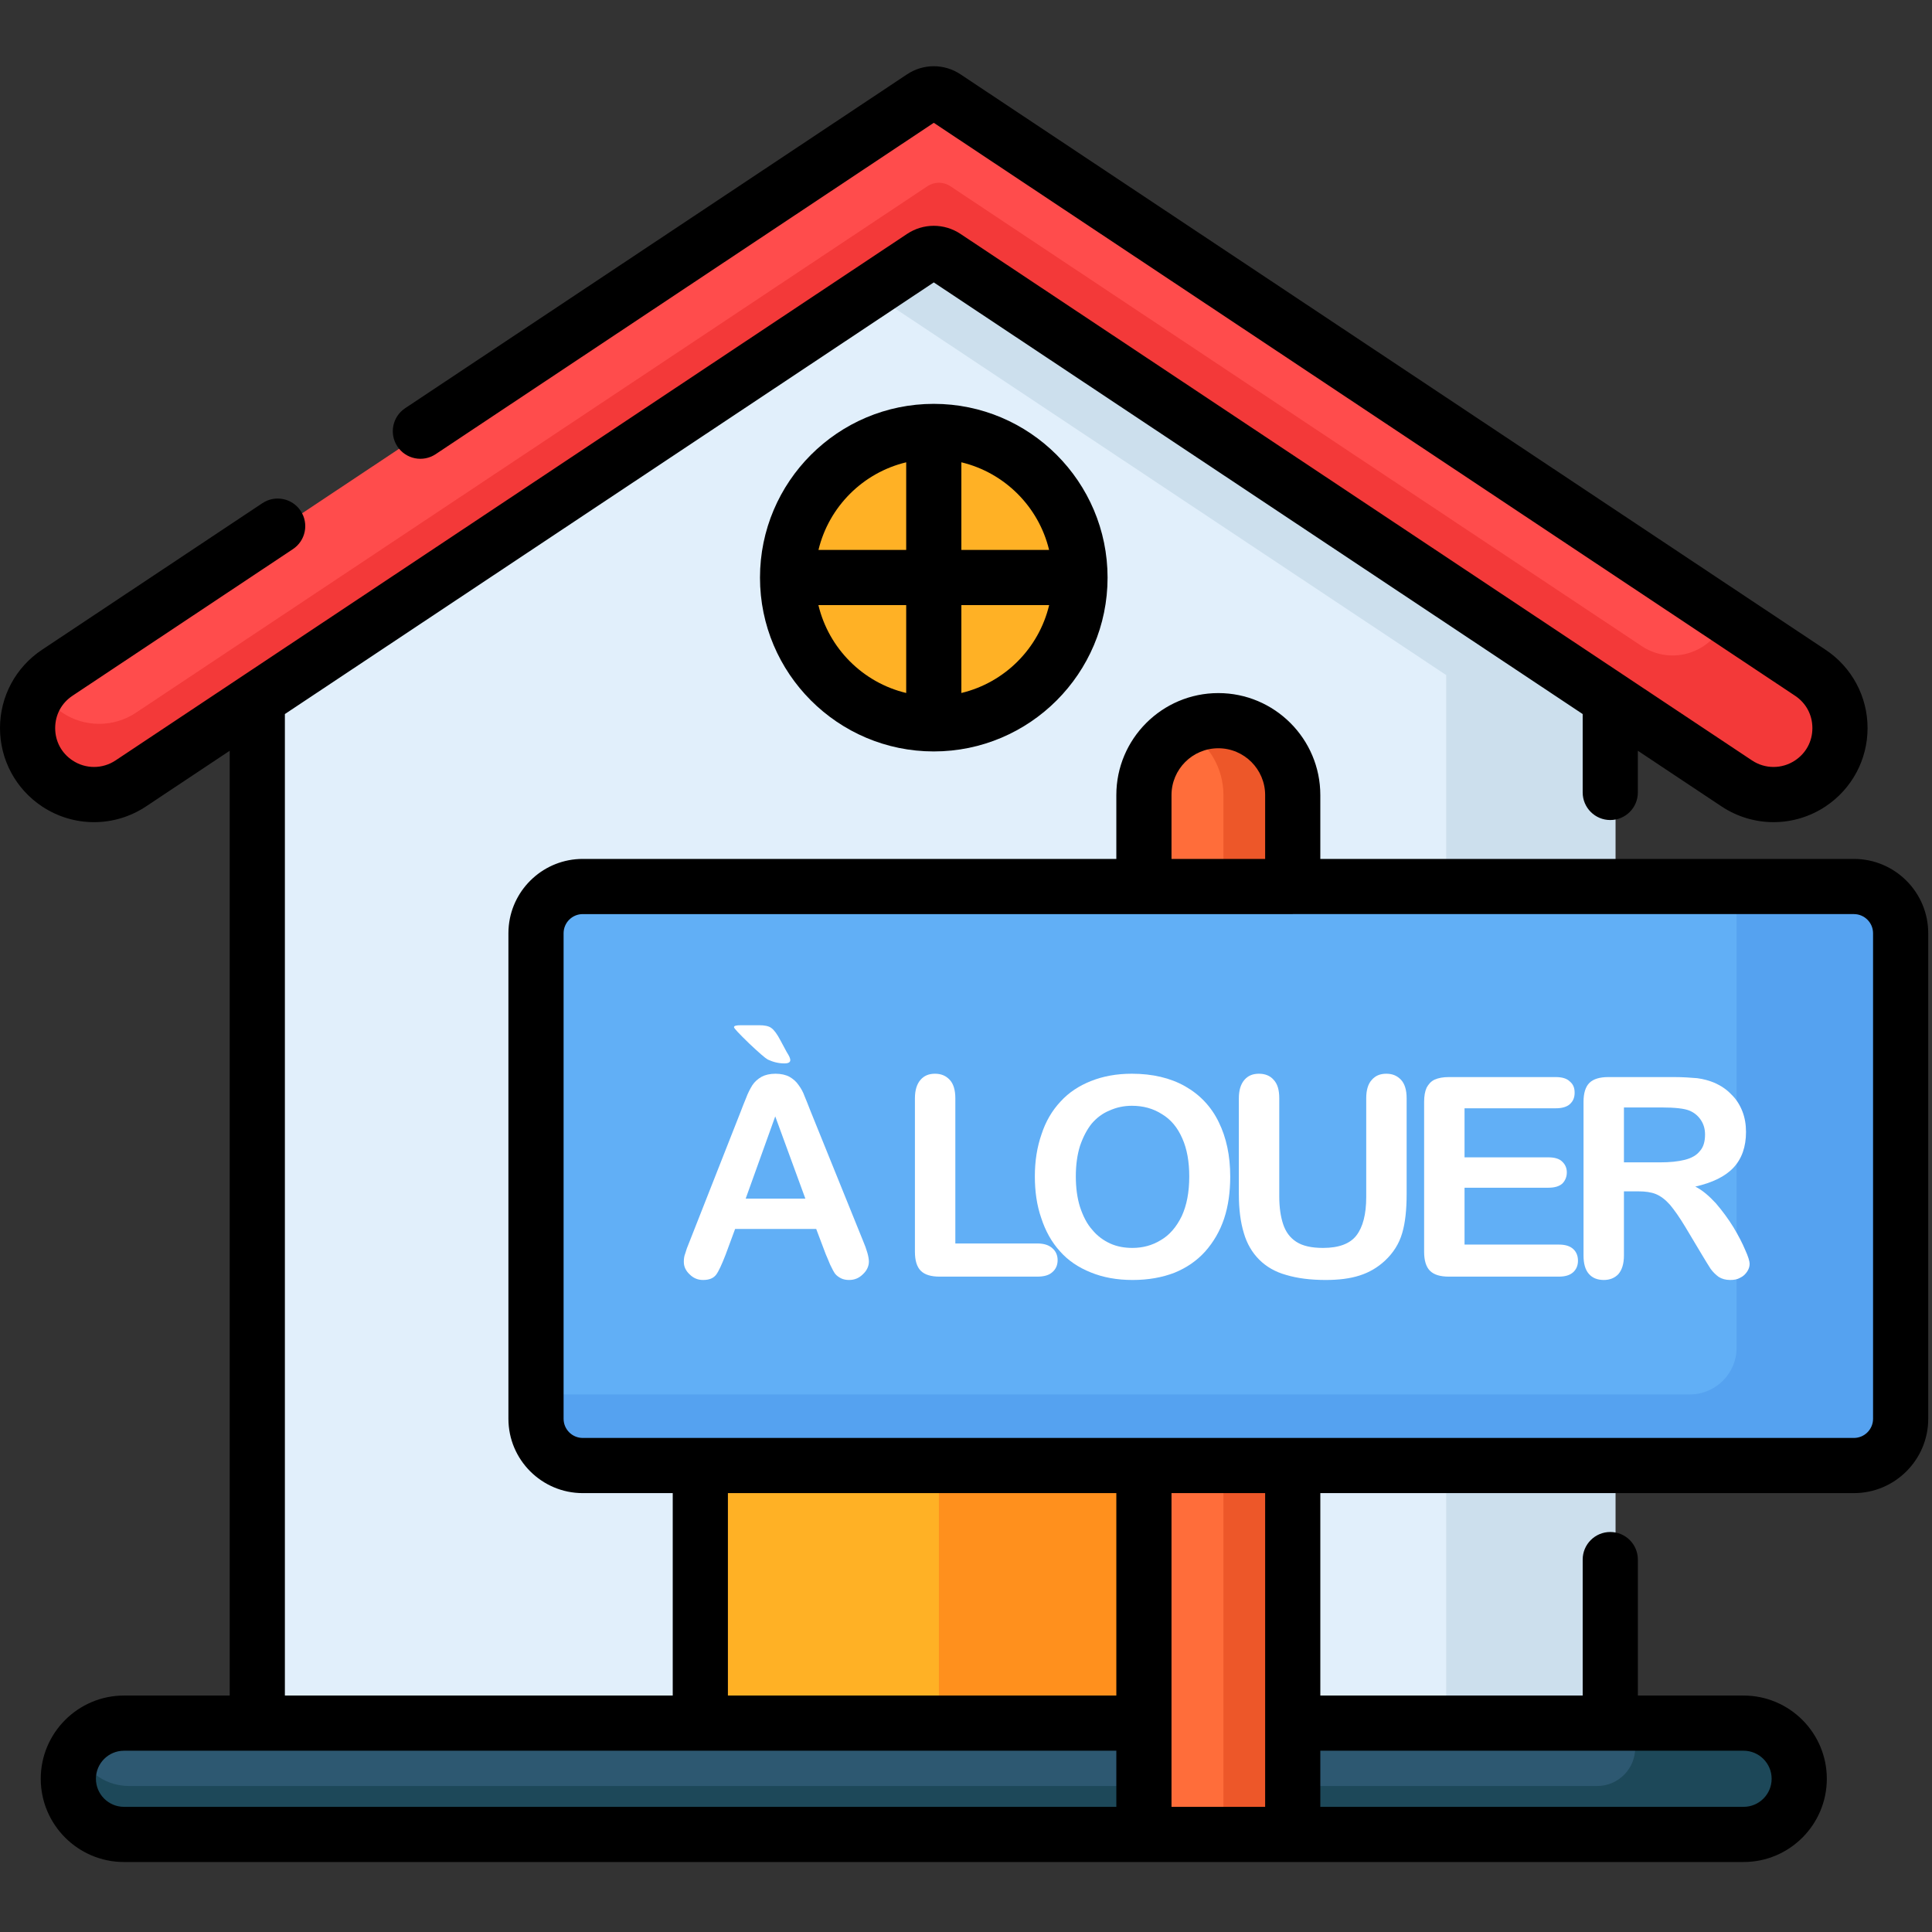 <?xml version="1.0" encoding="UTF-8" standalone="no"?>
<!DOCTYPE svg PUBLIC "-//W3C//DTD SVG 1.1//EN" "http://www.w3.org/Graphics/SVG/1.1/DTD/svg11.dtd">
<svg width="100%" height="100%" viewBox="0 0 513 513" version="1.1" xmlns="http://www.w3.org/2000/svg" xmlns:xlink="http://www.w3.org/1999/xlink" xml:space="preserve" xmlns:serif="http://www.serif.com/" style="fill-rule:evenodd;clip-rule:evenodd;stroke-linejoin:round;stroke-miterlimit:2;">
    <rect x="0" y="0" width="513" height="513" fill="#333333" stroke="none"/>
    <path d="M428.847,160.051L249.262,40.589L69.677,160.051L69.677,467.966L428.928,467.966L428.928,160.051L428.847,160.051Z" style="fill:rgb(225,239,251);fill-rule:nonzero;"/>
    <path d="M428.847,160.051L249.262,40.589L212.404,65.107L383.931,179.208L384.013,179.208L384.013,467.966L428.928,467.966L428.928,160.051L428.847,160.051Z" style="fill:rgb(204,223,237);fill-rule:nonzero;"/>
    <path d="M36.093,208.016L246.266,68.207C248.105,66.983 250.499,66.983 252.339,68.207L462.512,208.016C468.431,211.953 476.134,211.953 482.053,208.016C492.546,201.036 492.546,185.621 482.053,178.641L252.339,25.834C250.5,24.61 248.106,24.61 246.266,25.834L16.553,178.641C6.06,185.621 6.06,201.036 16.553,208.016C22.471,211.953 30.175,211.953 36.093,208.016Z" style="fill:rgb(255,76,76);fill-rule:nonzero;"/>
    <g>
        <circle cx="249.3" cy="153.381" r="38.821" style="fill:rgb(255,177,37);"/>
        <rect x="187.31" y="300.061" width="123.98" height="187.04" style="fill:rgb(255,177,37);"/>
    </g>
    <rect x="249.3" y="300.061" width="61.99" height="187.04" style="fill:rgb(255,144,29);"/>
    <path d="M464.327,457.54L34.278,457.54C26.118,457.54 19.502,464.155 19.502,472.316C19.502,480.476 26.117,487.092 34.278,487.092L464.326,487.092C472.486,487.092 479.102,480.477 479.102,472.316C479.102,464.156 472.487,457.54 464.327,457.54Z" style="fill:rgb(45,88,113);fill-rule:nonzero;"/>
    <path d="M488.894,199.236C489.008,198.912 489.125,198.588 489.219,198.259C489.272,198.074 489.31,197.887 489.357,197.701C489.44,197.37 489.529,197.041 489.593,196.706C489.629,196.52 489.649,196.332 489.677,196.145C489.741,195.714 489.808,195.283 489.839,194.847C489.869,194.416 489.909,193.987 489.914,193.555C489.916,193.374 489.902,193.193 489.899,193.012C489.893,192.651 489.887,192.289 489.859,191.928C489.845,191.752 489.818,191.577 489.798,191.401C489.759,191.035 489.717,190.671 489.655,190.308C489.626,190.14 489.586,189.974 489.553,189.807C489.479,189.439 489.4,189.072 489.303,188.708C489.26,188.548 489.209,188.391 489.161,188.232C489.052,187.865 488.935,187.501 488.801,187.14C488.745,186.989 488.682,186.84 488.622,186.689C488.476,186.327 488.321,185.969 488.15,185.616C488.081,185.473 488.008,185.332 487.935,185.191C487.753,184.838 487.558,184.491 487.351,184.15C487.31,184.082 487.277,184.01 487.235,183.943C487.233,183.947 487.23,183.95 487.228,183.953C485.954,181.92 484.241,180.093 482.055,178.639L459.105,163.372L456.535,167.319C452.043,174.216 442.788,176.123 435.935,171.565L252.339,49.439C250.5,48.216 248.106,48.216 246.266,49.439L36.093,189.248C30.174,193.185 22.471,193.185 16.552,189.248C14.369,187.796 12.647,185.975 11.372,183.945C6.516,191.681 8.245,202.507 16.573,208.031C22.58,212.015 30.464,211.761 36.465,207.769L246.266,68.207C248.105,66.984 250.499,66.984 252.339,68.207L462.512,208.016C468.431,211.953 476.134,211.953 482.053,208.016C482.507,207.714 482.935,207.39 483.349,207.057C483.493,206.941 483.633,206.822 483.772,206.703C484.035,206.477 484.289,206.245 484.536,206.007C484.685,205.864 484.838,205.724 484.981,205.577C485.278,205.27 485.562,204.955 485.833,204.633L485.848,204.609C486.739,203.543 487.48,202.393 488.078,201.185L488.116,201.127C488.181,200.995 488.231,200.857 488.292,200.723C488.436,200.41 488.579,200.098 488.703,199.779C488.773,199.599 488.83,199.417 488.894,199.236Z" style="fill:rgb(243,57,57);fill-rule:nonzero;"/>
    <path d="M479.006,470.677C478.994,470.568 478.972,470.463 478.957,470.355C478.898,469.91 478.823,469.471 478.725,469.04C478.707,468.963 478.685,468.889 478.667,468.813C478.552,468.341 478.415,467.879 478.256,467.426C478.246,467.397 478.235,467.368 478.224,467.339C478.046,466.842 477.843,466.359 477.614,465.888L477.614,465.887C475.221,460.952 470.179,457.541 464.326,457.541L434.186,457.541L434.186,464.135C434.186,469.712 429.665,474.233 424.088,474.233L34.278,474.233C28.426,474.233 23.383,470.822 20.99,465.887C19.799,468.344 19.244,471.166 19.617,474.158C20.548,481.625 27.15,487.093 34.675,487.093L464.327,487.093C472.488,487.093 479.103,480.477 479.103,472.317C479.102,471.761 479.066,471.216 479.006,470.677Z" style="fill:rgb(29,72,89);fill-rule:nonzero;"/>
    <path d="M344.613,487.092L305.099,487.092L305.099,211.116C305.099,200.205 313.944,191.359 324.856,191.359C335.767,191.359 344.613,200.205 344.613,211.116L344.613,487.092Z" style="fill:rgb(255,109,58);fill-rule:nonzero;"/>
    <path d="M324.857,191.359C321.254,191.359 317.887,192.339 314.979,194.024C320.879,197.441 324.857,203.808 324.857,211.116L324.857,487.093L344.614,487.093L344.614,211.116C344.613,200.204 335.768,191.359 324.857,191.359Z" style="fill:rgb(237,87,41);fill-rule:nonzero;"/>
    <path d="M493.621,389.138L156.092,389.138C149.237,389.138 143.681,383.581 143.681,376.727L143.681,247.804C143.681,240.949 149.238,235.393 156.092,235.393L493.62,235.393C500.475,235.393 506.031,240.95 506.031,247.804L506.031,376.727C506.032,383.581 500.475,389.138 493.621,389.138Z" style="fill:rgb(97,175,246);fill-rule:nonzero;"/>
    <path d="M493.621,235.393L461.117,235.393L461.117,357.845C461.117,364.7 455.56,370.257 448.706,370.257L143.681,370.257L143.681,376.728C143.681,383.583 149.238,389.14 156.092,389.14L493.62,389.14C500.475,389.14 506.031,383.583 506.031,376.728L506.031,247.804C506.032,240.949 500.475,235.393 493.621,235.393Z" style="fill:rgb(85,162,240);fill-rule:nonzero;"/>
    <path d="M492.264,228.067L350.581,228.067L350.581,211.116C350.581,196.183 338.432,184.034 323.499,184.034C308.566,184.034 296.417,196.183 296.417,211.116L296.417,228.067L154.735,228.067C144.532,228.067 136.113,235.849 135.101,245.789C135.034,246.452 134.999,247.124 134.999,247.804L134.999,376.727C134.999,387.61 143.853,396.464 154.735,396.464L178.63,396.464L178.63,450.215L75.644,450.215L75.644,189.601L247.945,74.986L340.812,136.761L420.246,189.601L420.246,210.416C420.246,214.462 423.526,217.741 427.571,217.741C431.616,217.741 434.896,214.462 434.896,210.416L434.896,199.346L457.097,214.114C465.497,219.702 476.351,219.702 484.752,214.114C491.726,209.475 495.89,201.704 495.89,193.327C495.89,184.951 491.726,177.18 484.752,172.542L255.039,19.735C250.729,16.868 245.161,16.868 240.852,19.735L107.567,108.398C104.199,110.638 103.284,115.185 105.525,118.554C107.766,121.922 112.314,122.837 115.681,120.595L247.945,32.611L476.638,184.74C479.562,186.686 481.24,189.816 481.24,193.329C481.24,196.842 479.562,199.972 476.638,201.918C473.167,204.227 468.682,204.227 465.211,201.918L255.039,62.109C250.729,59.243 245.161,59.241 240.852,62.109L30.678,201.918C27.208,204.225 22.723,204.227 19.252,201.917C16.327,199.972 14.65,196.842 14.65,193.329C14.65,189.816 16.327,186.686 19.252,184.74L77.787,145.802C81.155,143.562 82.07,139.015 79.829,135.646C77.588,132.279 73.041,131.363 69.673,133.605L11.138,172.542C4.164,177.181 0,184.951 0,193.329C0,201.707 4.164,209.477 11.138,214.115C15.339,216.91 20.151,218.307 24.966,218.307C29.779,218.306 34.594,216.909 38.793,214.115L60.994,199.347L60.994,450.215L32.921,450.215C20.734,450.215 10.82,460.13 10.82,472.316C10.82,484.503 20.734,494.417 32.921,494.417L462.97,494.417C475.157,494.417 485.071,484.502 485.071,472.316C485.071,460.129 475.157,450.215 462.97,450.215L434.897,450.215L434.897,414.112C434.897,410.066 431.617,406.787 427.572,406.787C423.527,406.787 420.247,410.066 420.247,414.112L420.247,450.215L350.583,450.215L350.583,396.464L492.265,396.464C503.148,396.464 512.001,387.61 512.001,376.727L512.001,247.804C512,236.921 503.146,228.067 492.264,228.067ZM311.067,211.116C311.067,204.261 316.644,198.684 323.499,198.684C330.354,198.684 335.931,204.261 335.931,211.116L335.931,228.067L311.067,228.067L311.067,211.116ZM296.417,479.767L32.921,479.767C28.813,479.767 25.47,476.425 25.47,472.316C25.47,468.207 28.812,464.865 32.921,464.865L296.417,464.865L296.417,479.767ZM296.417,450.215L193.28,450.215L193.28,396.464L296.417,396.464L296.417,450.215ZM335.931,396.464L335.931,479.767L311.067,479.767L311.067,396.464L335.931,396.464ZM350.581,464.865L462.969,464.865C467.077,464.865 470.42,468.207 470.42,472.316C470.42,476.425 467.078,479.767 462.969,479.767L350.581,479.767L350.581,464.865ZM497.35,376.727C497.35,379.532 495.069,381.814 492.264,381.814L154.735,381.814C151.93,381.814 149.649,379.533 149.649,376.727L149.649,247.804C149.649,245 151.93,242.718 154.735,242.718L343.256,242.718C343.262,242.718 343.269,242.717 343.275,242.717L492.263,242.717C495.068,242.717 497.349,244.998 497.349,247.804L497.35,376.727Z" style="fill-rule:nonzero;"/>
    <path d="M201.799,153.38C201.799,178.825 222.5,199.527 247.945,199.527C273.39,199.527 294.091,178.826 294.091,153.38C294.091,127.936 273.39,107.234 247.945,107.234C222.5,107.234 201.799,127.935 201.799,153.38ZM240.62,184.007C229.118,181.256 220.052,172.181 217.311,160.674L240.62,160.674L240.62,184.007ZM240.62,146.024L217.326,146.024C220.084,134.546 229.139,125.5 240.62,122.754L240.62,146.024ZM255.27,122.754C266.752,125.5 275.807,134.547 278.564,146.024L255.27,146.024L255.27,122.754ZM255.27,160.674L278.578,160.674C275.838,172.181 266.772,181.255 255.27,184.007L255.27,160.674Z" style="fill-rule:nonzero;"/>
    <g transform="matrix(10.316,0,0,3.443,91.952,109.072)">
        <g transform="matrix(7.174,0,0,21.495,8.494,66.776)">
            <path d="M0.536,-0.081L0.502,-0.171L0.211,-0.171L0.177,-0.079C0.163,-0.043 0.152,-0.019 0.143,-0.007C0.133,0.006 0.118,0.012 0.096,0.012C0.078,0.012 0.062,0.006 0.048,-0.008C0.034,-0.021 0.027,-0.036 0.027,-0.053C0.027,-0.063 0.028,-0.073 0.032,-0.083C0.035,-0.094 0.04,-0.108 0.048,-0.127L0.231,-0.592C0.236,-0.605 0.242,-0.621 0.25,-0.64C0.257,-0.659 0.265,-0.674 0.273,-0.687C0.281,-0.699 0.292,-0.709 0.306,-0.717C0.319,-0.724 0.336,-0.728 0.356,-0.728C0.376,-0.728 0.393,-0.724 0.406,-0.717C0.42,-0.709 0.431,-0.699 0.439,-0.687C0.448,-0.675 0.455,-0.662 0.46,-0.648C0.466,-0.634 0.473,-0.616 0.482,-0.593L0.669,-0.131C0.684,-0.096 0.691,-0.07 0.691,-0.054C0.691,-0.038 0.684,-0.022 0.67,-0.009C0.656,0.005 0.64,0.012 0.62,0.012C0.609,0.012 0.599,0.01 0.591,0.006C0.583,0.002 0.576,-0.003 0.57,-0.01C0.565,-0.017 0.559,-0.028 0.552,-0.043C0.546,-0.057 0.541,-0.07 0.536,-0.081ZM0.249,-0.28L0.463,-0.28L0.355,-0.575L0.249,-0.28ZM0.374,-0.847L0.396,-0.806C0.405,-0.792 0.409,-0.783 0.409,-0.777C0.409,-0.769 0.402,-0.765 0.388,-0.765C0.367,-0.765 0.347,-0.77 0.328,-0.779C0.319,-0.784 0.297,-0.803 0.261,-0.837C0.225,-0.872 0.207,-0.891 0.207,-0.895C0.207,-0.9 0.215,-0.902 0.232,-0.902L0.298,-0.902C0.317,-0.902 0.332,-0.899 0.341,-0.892C0.351,-0.885 0.362,-0.87 0.374,-0.847Z" style="fill:white;fill-rule:nonzero;"/>
        </g>
        <g transform="matrix(7.174,0,0,21.495,14.098,66.776)">
            <path d="M0.22,-0.64L0.22,-0.119L0.514,-0.119C0.538,-0.119 0.556,-0.113 0.568,-0.102C0.581,-0.091 0.587,-0.076 0.587,-0.059C0.587,-0.042 0.581,-0.027 0.568,-0.016C0.556,-0.005 0.538,-0 0.514,-0L0.164,-0C0.132,-0 0.11,-0.007 0.096,-0.021C0.082,-0.035 0.075,-0.058 0.075,-0.089L0.075,-0.64C0.075,-0.669 0.082,-0.691 0.095,-0.706C0.108,-0.721 0.125,-0.728 0.147,-0.728C0.169,-0.728 0.186,-0.721 0.2,-0.706C0.213,-0.692 0.22,-0.67 0.22,-0.64Z" style="fill:white;fill-rule:nonzero;"/>
        </g>
        <g transform="matrix(7.174,0,0,21.495,17.4,66.776)">
            <path d="M0.393,-0.728C0.467,-0.728 0.531,-0.713 0.584,-0.683C0.637,-0.653 0.678,-0.61 0.705,-0.554C0.732,-0.499 0.746,-0.434 0.746,-0.359C0.746,-0.304 0.739,-0.253 0.724,-0.208C0.709,-0.163 0.686,-0.124 0.656,-0.09C0.626,-0.057 0.59,-0.032 0.546,-0.014C0.502,0.003 0.452,0.012 0.396,0.012C0.34,0.012 0.29,0.003 0.246,-0.015C0.201,-0.033 0.164,-0.058 0.135,-0.091C0.105,-0.124 0.083,-0.164 0.068,-0.21C0.052,-0.256 0.045,-0.306 0.045,-0.36C0.045,-0.415 0.053,-0.465 0.069,-0.511C0.084,-0.557 0.107,-0.596 0.137,-0.628C0.167,-0.661 0.204,-0.685 0.247,-0.702C0.29,-0.719 0.338,-0.728 0.393,-0.728ZM0.599,-0.36C0.599,-0.412 0.591,-0.458 0.574,-0.496C0.557,-0.535 0.533,-0.564 0.501,-0.583C0.47,-0.603 0.434,-0.613 0.393,-0.613C0.364,-0.613 0.337,-0.607 0.313,-0.596C0.288,-0.586 0.267,-0.57 0.249,-0.549C0.232,-0.528 0.218,-0.501 0.207,-0.469C0.197,-0.437 0.192,-0.4 0.192,-0.36C0.192,-0.319 0.197,-0.282 0.207,-0.25C0.218,-0.217 0.232,-0.189 0.251,-0.168C0.269,-0.146 0.291,-0.13 0.315,-0.119C0.339,-0.108 0.366,-0.103 0.395,-0.103C0.432,-0.103 0.466,-0.112 0.497,-0.131C0.528,-0.149 0.553,-0.178 0.572,-0.217C0.59,-0.256 0.599,-0.303 0.599,-0.36Z" style="fill:white;fill-rule:nonzero;"/>
        </g>
        <g transform="matrix(7.174,0,0,21.495,22.407,66.776)">
            <path d="M0.079,-0.296L0.079,-0.64C0.079,-0.669 0.086,-0.691 0.099,-0.706C0.112,-0.721 0.129,-0.728 0.151,-0.728C0.173,-0.728 0.191,-0.721 0.204,-0.706C0.218,-0.691 0.224,-0.669 0.224,-0.64L0.224,-0.288C0.224,-0.248 0.229,-0.215 0.238,-0.188C0.247,-0.161 0.262,-0.14 0.285,-0.125C0.308,-0.11 0.34,-0.103 0.381,-0.103C0.438,-0.103 0.478,-0.118 0.501,-0.148C0.524,-0.178 0.536,-0.224 0.536,-0.285L0.536,-0.64C0.536,-0.67 0.543,-0.692 0.556,-0.706C0.569,-0.721 0.586,-0.728 0.608,-0.728C0.63,-0.728 0.647,-0.721 0.661,-0.706C0.674,-0.692 0.681,-0.67 0.681,-0.64L0.681,-0.296C0.681,-0.24 0.676,-0.193 0.665,-0.156C0.654,-0.118 0.633,-0.085 0.603,-0.057C0.577,-0.033 0.547,-0.015 0.512,-0.004C0.478,0.007 0.437,0.012 0.391,0.012C0.336,0.012 0.289,0.006 0.249,-0.006C0.209,-0.017 0.177,-0.036 0.152,-0.061C0.127,-0.086 0.108,-0.118 0.097,-0.156C0.085,-0.195 0.079,-0.242 0.079,-0.296Z" style="fill:white;fill-rule:nonzero;"/>
        </g>
        <g transform="matrix(7.174,0,0,21.495,27.183,66.776)">
            <path d="M0.55,-0.604L0.223,-0.604L0.223,-0.428L0.524,-0.428C0.546,-0.428 0.563,-0.423 0.573,-0.413C0.584,-0.403 0.59,-0.39 0.59,-0.374C0.59,-0.358 0.584,-0.344 0.574,-0.334C0.563,-0.324 0.546,-0.319 0.524,-0.319L0.223,-0.319L0.223,-0.115L0.561,-0.115C0.584,-0.115 0.601,-0.11 0.613,-0.099C0.624,-0.089 0.63,-0.075 0.63,-0.057C0.63,-0.04 0.624,-0.026 0.613,-0.016C0.601,-0.005 0.584,-0 0.561,-0L0.167,-0C0.135,-0 0.113,-0.007 0.099,-0.021C0.085,-0.035 0.078,-0.058 0.078,-0.089L0.078,-0.627C0.078,-0.648 0.081,-0.665 0.087,-0.678C0.094,-0.691 0.103,-0.701 0.116,-0.707C0.13,-0.713 0.146,-0.716 0.167,-0.716L0.55,-0.716C0.573,-0.716 0.59,-0.711 0.601,-0.7C0.613,-0.69 0.618,-0.677 0.618,-0.66C0.618,-0.643 0.613,-0.63 0.601,-0.619C0.59,-0.609 0.573,-0.604 0.55,-0.604Z" style="fill:white;fill-rule:nonzero;"/>
        </g>
        <g transform="matrix(7.174,0,0,21.495,31.293,66.776)">
            <path d="M0.273,-0.306L0.222,-0.306L0.222,-0.076C0.222,-0.046 0.215,-0.024 0.202,-0.009C0.189,0.005 0.171,0.012 0.15,0.012C0.127,0.012 0.109,0.005 0.096,-0.01C0.083,-0.025 0.077,-0.047 0.077,-0.076L0.077,-0.627C0.077,-0.658 0.084,-0.681 0.098,-0.695C0.112,-0.709 0.135,-0.716 0.166,-0.716L0.402,-0.716C0.434,-0.716 0.462,-0.714 0.485,-0.712C0.508,-0.709 0.529,-0.703 0.548,-0.695C0.57,-0.685 0.59,-0.672 0.607,-0.654C0.625,-0.637 0.638,-0.616 0.647,-0.593C0.656,-0.57 0.66,-0.545 0.66,-0.519C0.66,-0.466 0.645,-0.423 0.615,-0.391C0.585,-0.359 0.539,-0.337 0.478,-0.323C0.504,-0.31 0.528,-0.289 0.552,-0.263C0.575,-0.236 0.596,-0.208 0.615,-0.177C0.633,-0.147 0.647,-0.12 0.657,-0.096C0.668,-0.072 0.673,-0.055 0.673,-0.046C0.673,-0.036 0.67,-0.027 0.664,-0.018C0.658,-0.009 0.65,-0.001 0.639,0.004C0.629,0.01 0.617,0.012 0.603,0.012C0.587,0.012 0.573,0.008 0.562,0.001C0.551,-0.007 0.541,-0.017 0.533,-0.028C0.525,-0.04 0.515,-0.057 0.501,-0.08L0.443,-0.177C0.422,-0.212 0.403,-0.239 0.387,-0.258C0.371,-0.276 0.354,-0.289 0.337,-0.296C0.32,-0.303 0.299,-0.306 0.273,-0.306ZM0.356,-0.607L0.222,-0.607L0.222,-0.41L0.352,-0.41C0.387,-0.41 0.416,-0.413 0.44,-0.419C0.464,-0.425 0.482,-0.435 0.494,-0.45C0.507,-0.464 0.513,-0.484 0.513,-0.51C0.513,-0.53 0.508,-0.547 0.498,-0.562C0.488,-0.577 0.474,-0.589 0.456,-0.596C0.439,-0.603 0.406,-0.607 0.356,-0.607Z" style="fill:white;fill-rule:nonzero;"/>
        </g>
    </g>
</svg>
